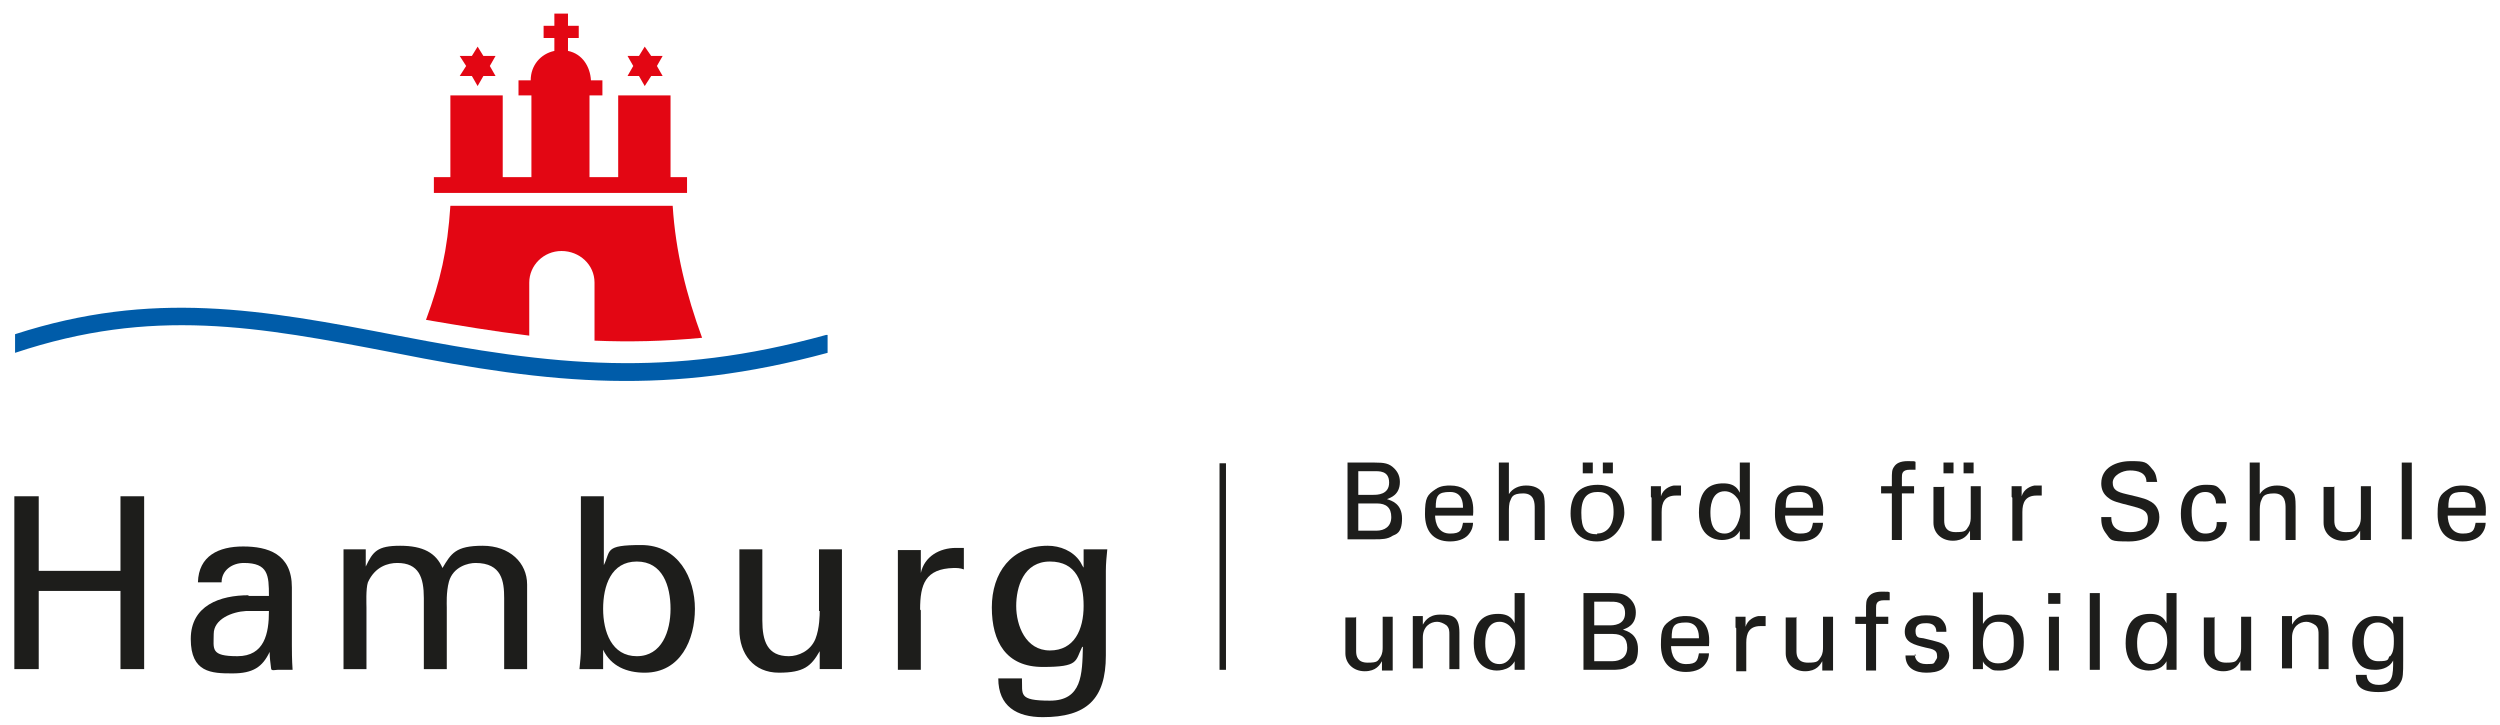 <?xml version="1.0" encoding="UTF-8"?>
<svg id="Ebene_1" data-name="Ebene 1" xmlns="http://www.w3.org/2000/svg" version="1.1" viewBox="0 0 348.6 101.1">
  <defs>
    <style>
      .cls-1 {
        fill: #005ca9;
      }

      .cls-1, .cls-2, .cls-3 {
        stroke-width: 0px;
      }

      .cls-2 {
        fill: #e30613;
      }

      .cls-3 {
        fill: #1d1d1b;
      }

      .cls-4 {
        fill: none;
        stroke: #1d1d1b;
        stroke-width: .9px;
      }
    </style>
  </defs>
  <polygon class="cls-3" points="5.4 93.3 5.4 82.4 16.8 82.4 16.8 93.3 20.1 93.3 20.1 69.2 16.8 69.2 16.8 79.6 5.4 79.6 5.4 69.2 2 69.2 2 93.3 5.4 93.3 5.4 93.3"/>
  <path class="cls-3" d="M37.5,85.2c0,3.1-.6,6.3-4.4,6.3s-3.3-1-3.3-3.1,2.6-3.1,4.5-3.2h3.2,0ZM34.7,83c-4,0-8.1,1.4-8.1,6.1s2.9,4.8,5.8,4.8,4.2-.9,5.2-3h0c0,.8.1,1.5.2,2.3,0,.4.6.2.9.2h2.1c-.1-1.4-.1-2.8-.1-3.5v-8c0-4.7-3.4-5.7-6.8-5.7s-6.2,1.3-6.3,5h3.3c0-1.7,1.5-2.7,3.1-2.7,3.4,0,3.5,1.7,3.5,4.6h-2.9Z"/>
  <path class="cls-3" d="M51,76.6h-3.1v16.7h3.2v-8.6c0-.4-.1-2.6.2-3.5,1-2.2,2.8-2.7,4.1-2.7,3,0,3.7,2,3.7,4.9v9.9h3.2v-8.6c0-.4-.1-2.1.3-3.6.6-2.1,2.7-2.6,3.7-2.6,3.7,0,4,2.6,4,4.9v9.9h3.2v-11.8c0-3-2.4-5.4-6.2-5.4s-4.4,1.1-5.6,3.1c-.9-2.1-2.7-3.1-5.9-3.1s-3.8.8-4.8,2.9h0v-2.4h0Z"/>
  <path class="cls-3" d="M93.5,84.9c0,3.1-1.2,6.6-4.7,6.6s-4.7-3.4-4.7-6.6,1.1-6.6,4.7-6.6,4.7,3.4,4.7,6.6h0ZM84.1,90.8v-.2c0,0,0,0,0,0,1.1,2.3,3.3,3.2,5.8,3.2,5,0,7-4.6,7-8.9s-2.3-8.9-7.5-8.9-4.2.8-5.2,2.8h0v-9.6h-3.2v21.4c0,.7-.1,1.7-.2,2.7h3.3v-2.5h.1Z"/>
  <path class="cls-3" d="M114.3,85.2c0,.4,0,2.4-.6,3.9-.7,1.7-2.4,2.4-3.7,2.4-3,0-3.7-2.1-3.7-5v-9.9h-3.2v11.2c0,3.4,2,6,5.5,6s4.5-.9,5.7-3h0v2.5h3.1v-16.7h-3.2v8.6h0Z"/>
  <path class="cls-3" d="M128.3,85c0-3.5.7-5.7,4.7-5.8.4,0,.9,0,1.4.2v-3c-.4,0-.7,0-1.1,0-2.3,0-4.4,1.2-4.9,3.5h0v-3.2h-3.2v16.7h3.2v-8.3h0Z"/>
  <path class="cls-3" d="M141.7,84.5c0-2.6,1-6.2,4.7-6.2s4.7,2.9,4.7,6.2-1.3,6.2-4.7,6.2-4.7-3.5-4.7-6.2h0ZM151.1,79.1c0,.2-.4-.7-.5-.8-1-1.5-2.8-2.2-4.5-2.2-5.1,0-7.8,3.8-7.8,8.6s2,8.3,7.1,8.3,4.5-.8,5.5-2.8h.1c-.1,3.8-.1,7.5-4.6,7.5s-3.8-.9-3.9-3.1h-3.3c0,3.9,2.6,5.4,6.2,5.4,6.1,0,8.8-2.5,8.8-8.6v-11.8c0-1,.1-2,.2-3h-3.3v2.5h-.1Z"/>
  <path class="cls-1" d="M115.1,46.7h.3c0,0,0,2.5,0,2.5-22.2,6-38.3,4.4-60.4,0-19.2-3.7-33.7-6.4-52.9,0v-2.6c19.2-6.2,34.2-3.5,53.4.2,21.7,4.2,37.6,6,59.7-.1h0Z"/>
  <path class="cls-2" d="M82.9,47.5v-8.1c0-2.5-2.1-4.4-4.6-4.4s-4.5,2-4.5,4.4v7.4c-5-.6-9.7-1.4-14.4-2.2,2-5.4,3-9.7,3.4-15.9h31c.4,6.4,1.9,12.4,4.1,18.4-5.2.5-10.2.6-15,.4h0Z"/>
  <polygon class="cls-2" points="69.1 10.6 67.4 10.6 66.6 12 65.8 10.6 64.1 10.6 65 9.2 64.1 7.8 65.8 7.8 66.6 6.5 67.4 7.8 69.1 7.8 68.3 9.2 69.1 10.6 69.1 10.6"/>
  <polygon class="cls-2" points="92.4 10.6 90.8 10.6 89.9 12 89.1 10.6 87.5 10.6 88.3 9.2 87.5 7.8 89.1 7.8 89.9 6.5 90.8 7.8 92.4 7.8 91.6 9.2 92.4 10.6 92.4 10.6"/>
  <path class="cls-2" d="M74,11.2h0c0-2.1,1.4-3.7,3.3-4.1v-1.8h-1.5v-1.7h1.5v-1.7h1.9v1.7h1.5v1.7h-1.5v1.8c2,.4,3.1,2.2,3.2,4.1h1.6v2.1h-1.8v11.4h4v-11.4h7.3v11.4h2.3v2.2h-35.3v-2.2h2.3v-11.4h7.3v11.4h4v-11.4h-1.8v-2.1h1.6Z"/>
  <g>
    <path class="cls-3" d="M187.9,64.5h3.8c1.3,0,2,.1,2.7.8.5.5.8,1.1.8,1.9,0,1.8-1.3,2.2-1.8,2.4.6.2,2.1.6,2.1,2.7s-.9,2.2-1.3,2.4c-.7.5-1.6.5-2.4.5h-3.9v-10.7h0ZM189.4,69h2.1c.5,0,2.2,0,2.2-1.7s-1.4-1.6-2.2-1.6h-2.1v3.3h0ZM189.4,74h2.5c1.2,0,2.1-.6,2.1-1.9s-.7-1.9-2-1.9h-2.6v3.7h0Z"/>
    <path class="cls-3" d="M200.1,71.7c0,1.5.6,2.7,2.1,2.7s1.6-.5,1.8-1.5h1.4c0,.4-.1,1-.6,1.6-.3.4-1.1,1-2.6,1-2.4,0-3.5-1.5-3.5-3.8s.3-2.7,1.5-3.5c.7-.5,1.6-.5,2-.5,3.4,0,3.3,3,3.2,4.2h-5.4,0ZM204,70.8c0-.7-.1-2.2-1.8-2.2s-2,.5-2,2.2h3.9Z"/>
    <path class="cls-3" d="M209,64.5h1.4v4.4c.5-.8,1.4-1.2,2.4-1.2s1.9.3,2.4,1.2c.1.3.2.6.2,1.7v4.7h-1.4v-4.4c0-.7,0-2.1-1.6-2.1s-1.6.6-1.8,1c-.2.4-.2,1.1-.2,1.6v4h-1.4v-10.7h0Z"/>
    <path class="cls-3" d="M222.8,67.6c3,0,3.7,2.4,3.7,3.9s-1.2,4-3.8,4-3.7-1.7-3.7-3.9.9-4,3.8-4h0ZM222.7,74.4c1.1,0,2.3-.8,2.3-3s-.9-2.8-2.2-2.8-2.3.6-2.3,2.9.6,3,2.2,3ZM220.7,64.5h1.4v1.5h-1.4v-1.5ZM223.5,64.5h1.4v1.5h-1.4v-1.5Z"/>
    <path class="cls-3" d="M230.2,69.3c0-.5,0-1,0-1.5h1.4v1.4c.3-1,1.2-1.4,1.8-1.5.4,0,.7,0,1,0v1.4c0,0-.2,0-.3,0-.1,0-.2,0-.4,0-1.6,0-2,1-2,2.3v4h-1.4v-6h0Z"/>
    <path class="cls-3" d="M242.6,64.5h1.4v9.5c0,.2,0,.8,0,1.2h-1.4v-1.2c-.1.2-.3.5-.7.8-.6.4-1.3.5-1.8.5-1,0-3.2-.5-3.2-3.8s1.6-4.1,3.4-4.1,2.1,1,2.3,1.3v-4.3h0ZM242.1,69.3c-.3-.4-.9-.8-1.6-.8-2,0-2,2.5-2,3,0,1.3.3,2.9,2,2.9s2.2-2.4,2.2-3c0-1.1-.2-1.7-.6-2.1h0Z"/>
    <path class="cls-3" d="M248.9,71.7c0,1.5.6,2.7,2.1,2.7s1.6-.5,1.8-1.5h1.4c0,.4-.1,1-.6,1.6-.3.4-1.1,1-2.6,1-2.4,0-3.5-1.5-3.5-3.8s.3-2.7,1.5-3.5c.7-.5,1.6-.5,2-.5,3.4,0,3.3,3,3.2,4.2h-5.4,0ZM252.8,70.8c0-.7-.1-2.2-1.8-2.2s-2,.5-2,2.2h3.9Z"/>
    <path class="cls-3" d="M267.1,65.5c-.2,0-.5,0-.8,0-1.1,0-1.1.6-1.1,1.1v1.2h1.7v1h-1.7v6.5h-1.4v-6.5h-1.5v-1h1.5v-.9c0-1,0-1.4.3-1.8.3-.5.9-.8,1.9-.8s.9,0,1.1.1v1.1h0Z"/>
    <path class="cls-3" d="M271.1,67.8v4.8c0,.7.2,1.6,1.6,1.6s1.4-.2,1.8-.8c.3-.5.3-1,.3-1.4v-4.2h1.4v6.1c0,.1,0,1,0,1.4h-1.5v-1.3c-.3.5-.8,1.4-2.4,1.4s-2.7-1.1-2.7-2.5v-5h1.4ZM271,64.5h1.4v1.5h-1.4v-1.5ZM273.8,64.5h1.4v1.5h-1.4v-1.5Z"/>
    <path class="cls-3" d="M280.5,69.3c0-.5,0-1,0-1.5h1.4v1.4c.3-1,1.2-1.4,1.8-1.5.4,0,.7,0,1,0v1.4c0,0-.2,0-.3,0-.1,0-.2,0-.4,0-1.6,0-2,1-2,2.3v4h-1.4v-6h0Z"/>
    <path class="cls-3" d="M294.4,72.1c0,.7.1,2.1,2.6,2.1s2.5-1.4,2.5-1.9c0-1.2-1-1.4-2.5-1.8-1.6-.4-2.4-.6-2.9-1-.9-.6-1.1-1.4-1.1-2.1,0-2.2,2.1-3.1,4.1-3.1s2.2.1,3,1.1c.6.6.6,1.4.7,1.8h-1.5c0-1.3-1.2-1.6-2.3-1.6s-2.4.7-2.4,1.7.6,1.3,1.9,1.6c2.6.6,2.8.7,3.5,1.1,1,.6,1.1,1.7,1.1,2.1,0,1.9-1.5,3.4-4.2,3.4s-2.5-.1-3.3-1.2c-.6-.8-.6-1.6-.6-2.2h1.5Z"/>
    <path class="cls-3" d="M309,70.2c0-.3-.1-1.6-1.5-1.6-1.9,0-1.9,2.2-1.9,2.8,0,1.5.4,3,1.9,3s1.6-.9,1.6-1.6h1.4c0,1.5-1.2,2.7-3,2.7s-1.7-.1-2.5-1c-.5-.5-.9-1.3-.9-2.9,0-3.1,1.9-4,3.4-4s1.6.1,2.3.9c.5.6.6,1.2.6,1.7h-1.4Z"/>
    <path class="cls-3" d="M313.7,64.5h1.4v4.4c.5-.8,1.4-1.2,2.4-1.2s1.9.3,2.4,1.2c.1.3.2.6.2,1.7v4.7h-1.4v-4.4c0-.7,0-2.1-1.6-2.1s-1.6.6-1.8,1c-.2.4-.2,1.1-.2,1.6v4h-1.4v-10.7h0Z"/>
    <path class="cls-3" d="M325.5,67.8v4.8c0,.7.2,1.6,1.6,1.6s1.4-.2,1.8-.8c.3-.5.3-1,.3-1.4v-4.2h1.4v6.1c0,.1,0,1,0,1.4h-1.5v-1.3c-.3.5-.8,1.4-2.4,1.4s-2.7-1.1-2.7-2.5v-5h1.4Z"/>
    <path class="cls-3" d="M334.9,64.5h1.4v10.7h-1.4v-10.7Z"/>
    <path class="cls-3" d="M341.3,71.7c0,1.5.6,2.7,2.1,2.7s1.6-.5,1.8-1.5h1.4c0,.4-.1,1-.6,1.6-.3.4-1.1,1-2.6,1-2.4,0-3.5-1.5-3.5-3.8s.3-2.7,1.5-3.5c.7-.5,1.6-.5,2-.5,3.4,0,3.3,3,3.2,4.2h-5.4,0ZM345.2,70.8c0-.7-.1-2.2-1.8-2.2s-2,.5-2,2.2h3.9Z"/>
  </g>
  <g>
    <path class="cls-3" d="M189.1,86v4.8c0,.7.2,1.6,1.6,1.6s1.4-.2,1.8-.8c.3-.5.3-1,.3-1.4v-4.2h1.4v6.1c0,.1,0,1,0,1.4h-1.5v-1.3c-.3.5-.8,1.4-2.4,1.4s-2.7-1.1-2.7-2.5v-5h1.4Z"/>
    <path class="cls-3" d="M197,86.8v-.9h1.4v1.2c.2-.3.7-1.4,2.4-1.4s2.7.2,2.7,2.5v5.1h-1.4v-4.8c0-.5,0-.9-.4-1.3-.4-.3-.9-.5-1.3-.5-1,0-2,.7-2,2.2v4.3h-1.4v-6.6h0Z"/>
    <path class="cls-3" d="M211.2,82.7h1.4v9.5c0,.2,0,.8,0,1.2h-1.4v-1.2c-.1.2-.3.5-.7.8-.6.4-1.3.5-1.8.5-1,0-3.2-.5-3.2-3.8s1.6-4.1,3.4-4.1,2.1,1,2.3,1.3v-4.3h0ZM210.7,87.5c-.3-.4-.9-.8-1.6-.8-2,0-2,2.5-2,3,0,1.3.3,2.9,2,2.9s2.2-2.4,2.2-3c0-1.1-.2-1.7-.6-2.1h0Z"/>
  </g>
  <g>
    <path class="cls-3" d="M220.8,82.7h3.8c1.3,0,2,.1,2.7.8.5.5.8,1.1.8,1.9,0,1.8-1.3,2.2-1.8,2.4.6.2,2.1.6,2.1,2.7s-.9,2.2-1.3,2.4c-.7.5-1.6.5-2.4.5h-3.9v-10.7h0ZM222.3,87.2h2.1c.5,0,2.2,0,2.2-1.7s-1.4-1.6-2.2-1.6h-2.1v3.3h0ZM222.3,92.2h2.5c1.2,0,2.1-.6,2.1-1.9s-.7-1.9-2-1.9h-2.6v3.7h0Z"/>
    <path class="cls-3" d="M233,89.9c0,1.5.6,2.7,2.1,2.7s1.6-.5,1.8-1.5h1.4c0,.4-.1,1-.6,1.6-.3.4-1.1,1-2.6,1-2.4,0-3.5-1.5-3.5-3.8s.3-2.7,1.5-3.5c.7-.5,1.6-.5,2-.5,3.4,0,3.3,3,3.2,4.2h-5.4,0ZM236.9,89c0-.7-.1-2.2-1.8-2.2s-2,.5-2,2.2h3.9Z"/>
    <path class="cls-3" d="M242,87.5c0-.5,0-1,0-1.5h1.4v1.4c.3-1,1.2-1.4,1.8-1.5.4,0,.7,0,1,0v1.4c0,0-.2,0-.3,0-.1,0-.2,0-.4,0-1.6,0-2,1-2,2.3v4h-1.4v-6h0Z"/>
    <path class="cls-3" d="M250.5,86v4.8c0,.7.2,1.6,1.6,1.6s1.4-.2,1.8-.8c.3-.5.3-1,.3-1.4v-4.2h1.4v6.1c0,.1,0,1,0,1.4h-1.5v-1.3c-.3.5-.8,1.4-2.4,1.4s-2.7-1.1-2.7-2.5v-5h1.4Z"/>
    <path class="cls-3" d="M263.5,83.7c-.2,0-.5,0-.8,0-1.1,0-1.1.6-1.1,1.1v1.2h1.7v1h-1.7v6.5h-1.4v-6.5h-1.5v-1h1.5v-.9c0-1,0-1.4.3-1.8.3-.5.9-.8,1.9-.8s.9,0,1.1.1v1.1h0Z"/>
    <path class="cls-3" d="M267,91.2c0,.6.3,1.4,1.6,1.4s1-.1,1.3-.5.2-.5.2-.7c0-.7-.5-.9-1.6-1.1-1.6-.4-2.9-.7-2.9-2.2s1.2-2.3,2.9-2.3,2.2.3,2.7,1.2c.2.4.2.8.2,1.1h-1.4c0-1.1-.9-1.2-1.4-1.2s-1.5,0-1.5,1.1.7.9,1.1,1c2.1.5,2.5.6,3,1,.4.4.6.9.6,1.4,0,.8-.5,1.5-1,1.9-.6.4-1.4.5-2.2.5-1.5,0-2.9-.6-2.9-2.4h1.5Z"/>
    <path class="cls-3" d="M276.5,87c.2-.3.7-1.3,2.4-1.3s1.7.2,2.4,1c.4.4.9,1.2.9,2.8s-.3,2.2-.7,2.7c-.6.9-1.6,1.3-2.6,1.3s-1,0-1.7-.5c-.4-.3-.6-.5-.7-.8v1.1h-1.4v-1.3s0-9.4,0-9.4h1.4v4.4h0ZM278.6,86.7c-2.1,0-2.1,2.5-2.1,3s0,2.8,2.1,2.8,2.2-1.7,2.2-2.9-.1-2.9-2.1-2.9h0Z"/>
    <path class="cls-3" d="M285.6,82.7h1.7v1.5h-1.7v-1.5ZM285.7,86h1.4v7.5h-1.4v-7.5Z"/>
    <path class="cls-3" d="M291.4,82.7h1.4v10.7h-1.4v-10.7Z"/>
    <path class="cls-3" d="M302.1,82.7h1.4v9.5c0,.2,0,.8,0,1.2h-1.4v-1.2c-.1.2-.3.5-.7.8-.6.4-1.3.5-1.8.5-1,0-3.2-.5-3.2-3.8s1.6-4.1,3.4-4.1,2.1,1,2.3,1.3v-4.3h0ZM301.6,87.5c-.3-.4-.9-.8-1.6-.8-2,0-2,2.5-2,3,0,1.3.3,2.9,2,2.9s2.2-2.4,2.2-3c0-1.1-.2-1.7-.6-2.1h0Z"/>
    <path class="cls-3" d="M308.8,86v4.8c0,.7.2,1.6,1.6,1.6s1.4-.2,1.8-.8c.3-.5.3-1,.3-1.4v-4.2h1.4v6.1c0,.1,0,1,0,1.4h-1.5v-1.3c-.3.5-.8,1.4-2.4,1.4s-2.7-1.1-2.7-2.5v-5h1.4Z"/>
    <path class="cls-3" d="M318.2,86.8v-.9h1.4v1.2c.2-.3.7-1.4,2.4-1.4s2.7.2,2.7,2.5v5.1h-1.4v-4.8c0-.5,0-.9-.4-1.3-.4-.3-.9-.5-1.3-.5-1,0-2,.7-2,2.2v4.3h-1.4v-6.6h0Z"/>
    <path class="cls-3" d="M330,94c0,.8.4,1.5,1.7,1.5,2,0,2-1.4,2-3.4-.6,1.2-2,1.3-2.5,1.3-.7,0-1.7-.1-2.3-.9-.6-.8-.9-1.8-.9-2.8,0-2.5,1.5-3.8,3.3-3.8s2,.7,2.4,1.1v-1h1.4v1.4s0,4.7,0,4.7c0,1.8,0,2.5-.4,3.1-.6,1.2-2.1,1.3-3.1,1.3-3,0-3.1-1.4-3.1-2.4h1.5ZM333.3,91.5c.3-.4.5-.8.5-2.1s-.2-1.5-.6-1.9c-.4-.4-1-.7-1.6-.7-1.8,0-2,1.8-2,2.7s.3,2.7,2,2.7,1.3-.3,1.6-.7h0Z"/>
  </g>
  <line class="cls-4" x1="170.5" y1="93.4" x2="170.5" y2="64.6"/>
</svg>